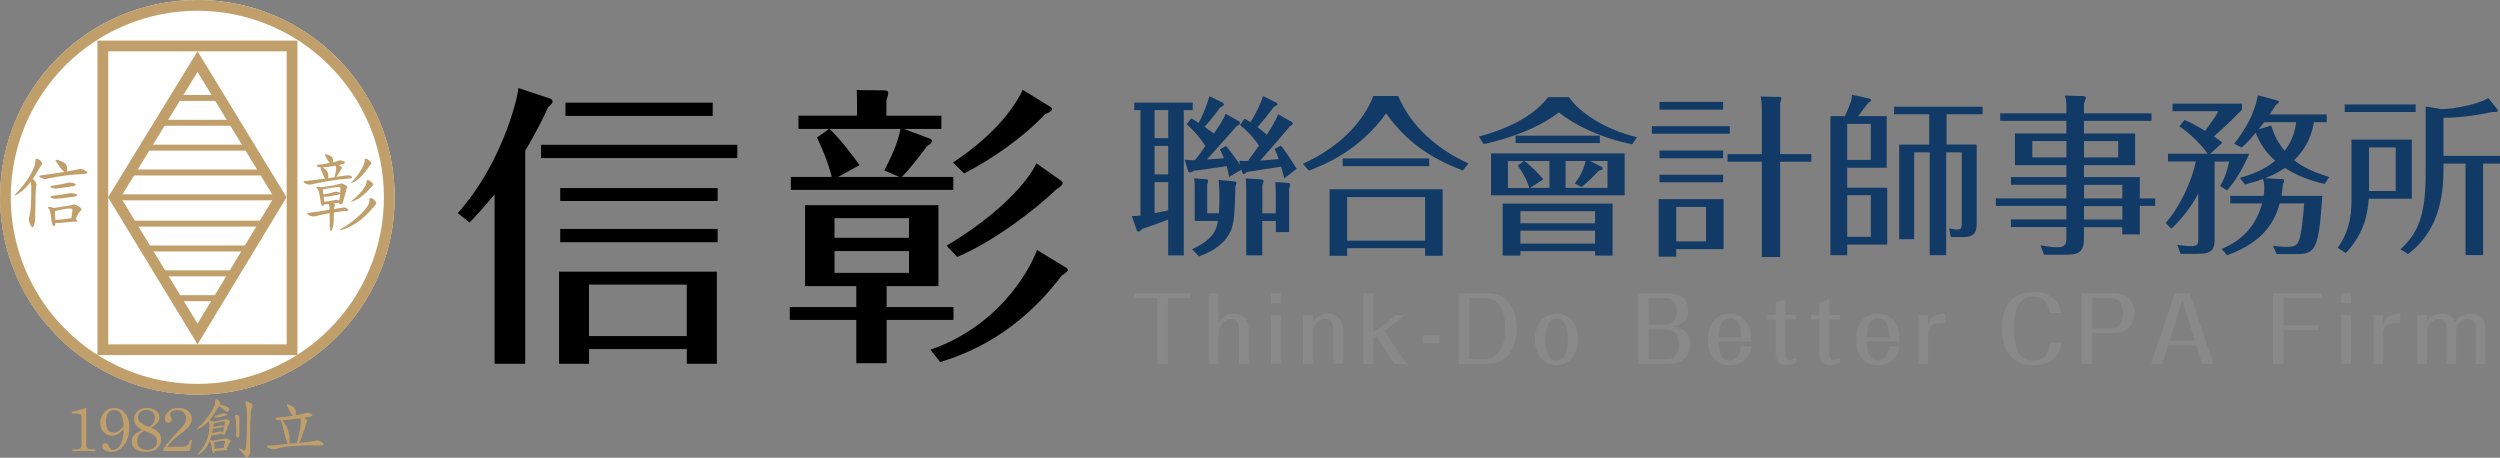 <svg width="284" height="52" viewBox="0 0 284 52" fill="none" xmlns="http://www.w3.org/2000/svg">
<rect x="0" y="0" width="284" height="52" fill="#808080" stroke="none"/>
<path d="M132.668 33.862V41.336H131.458V33.862H128.862V33.327H135.255V33.862H132.659H132.668Z" fill="#898989"/>
<path d="M140.752 41.327V37.299C140.752 36.495 140.29 36.218 139.874 36.218C139.782 36.218 138.839 36.218 138.396 37.595V41.327H137.287V33.317H138.396V36.68C139.126 35.627 139.957 35.627 140.207 35.627C140.419 35.627 141.851 35.682 141.851 37.382V41.327H140.742H140.752Z" fill="#898989"/>
<path d="M144.391 33.317H145.5V34.444H144.391V33.317ZM144.391 35.775H145.5V41.327H144.391V35.775Z" fill="#898989"/>
<path d="M151.477 37.447C151.477 36.92 151.265 36.209 150.526 36.209C150.258 36.209 149.519 36.403 149.131 37.465V41.327H148.022V35.775H149.103L149.121 36.615C149.362 36.274 149.833 35.618 150.849 35.618C151.717 35.618 152.586 36.126 152.586 37.585V41.318H151.477V37.438V37.447Z" fill="#898989"/>
<path d="M157.26 37.604L159.792 41.336H158.397L156.355 38.186L156.013 38.509V41.336H154.905V33.327H156.013V37.761L158.591 35.793H159.588L157.26 37.613V37.604Z" fill="#898989"/>
<path d="M161.584 38.112H163.487V38.999H161.584V38.112Z" fill="#898989"/>
<path d="M165.723 33.317H168.993C171.774 33.317 172.282 35.858 172.282 37.364C172.282 38.657 171.838 41.327 168.965 41.327H165.713V33.317H165.723ZM166.933 33.853V40.782H168.623C170.868 40.782 170.988 38.278 170.988 37.318C170.988 35.248 170.342 33.853 168.577 33.853H166.933Z" fill="#898989"/>
<path d="M176.827 41.484C175.774 41.484 174.379 40.745 174.379 38.555C174.379 36.366 175.774 35.627 176.827 35.627C177.88 35.627 179.275 36.357 179.275 38.555C179.275 40.754 177.871 41.484 176.827 41.484ZM176.827 40.957C178.074 40.957 178.102 38.971 178.102 38.417C178.102 37.123 177.677 36.154 176.827 36.154C175.552 36.154 175.552 38.186 175.552 38.565C175.552 38.943 175.552 40.967 176.827 40.967V40.957Z" fill="#898989"/>
<path d="M186.056 41.327V33.317H189.483C190.971 33.317 191.784 34.066 191.784 35.257C191.784 36.643 190.804 36.902 190.065 37.096C190.841 37.262 192.015 37.511 192.015 39.137C192.015 39.747 191.756 41.327 189.446 41.327H186.065H186.056ZM187.275 36.883H189.105C190.148 36.883 190.472 36.144 190.472 35.294C190.472 34.444 190.121 33.853 189.178 33.853H187.266V36.883H187.275ZM187.275 37.419V40.782H189.271C190.269 40.782 190.721 40.089 190.721 39.073C190.721 38.167 190.296 37.419 189.215 37.419H187.275Z" fill="#898989"/>
<path d="M198.943 39.341C198.879 39.719 198.814 40.126 198.481 40.579C197.89 41.392 196.892 41.484 196.495 41.484C194.841 41.484 194.029 40.311 194.029 38.574C194.029 36.56 195.137 35.627 196.504 35.627C197.151 35.627 197.983 35.83 198.491 36.699C198.934 37.465 198.934 38.195 198.953 38.796H195.22C195.239 39.489 195.294 40.957 196.504 40.957C196.689 40.957 197.641 40.957 197.733 39.341H198.943ZM197.752 38.334C197.742 37.567 197.715 36.144 196.514 36.144C195.313 36.144 195.239 37.659 195.22 38.334H197.752Z" fill="#898989"/>
<path d="M202.823 40.154C202.823 40.357 202.823 40.92 203.341 40.92C203.636 40.92 203.867 40.736 203.95 40.68L204.117 41.096C203.775 41.364 203.322 41.493 202.897 41.493C202.555 41.493 201.715 41.382 201.715 40.181V36.283H200.763V35.793H201.715V34.37L202.823 33.983V35.793H204.052V36.283H202.823V40.163V40.154Z" fill="#898989"/>
<path d="M207.803 40.154C207.803 40.357 207.803 40.92 208.32 40.92C208.616 40.92 208.847 40.736 208.93 40.68L209.096 41.096C208.754 41.364 208.302 41.493 207.877 41.493C207.535 41.493 206.694 41.382 206.694 40.181V36.283H205.743V35.793H206.694V34.37L207.803 33.983V35.793H209.031V36.283H207.803V40.163V40.154Z" fill="#898989"/>
<path d="M215.775 39.341C215.711 39.719 215.646 40.126 215.313 40.579C214.722 41.392 213.724 41.484 213.327 41.484C211.674 41.484 210.861 40.311 210.861 38.574C210.861 36.56 211.969 35.627 213.336 35.627C213.983 35.627 214.815 35.83 215.323 36.699C215.766 37.465 215.766 38.195 215.785 38.796H212.052C212.071 39.489 212.126 40.957 213.336 40.957C213.521 40.957 214.473 40.957 214.565 39.341H215.775ZM214.584 38.334C214.574 37.567 214.547 36.144 213.346 36.144C212.145 36.144 212.071 37.659 212.052 38.334H214.584Z" fill="#898989"/>
<path d="M220.976 36.662C219.498 36.671 219.267 36.957 219.027 37.604V41.327H217.928V35.775H219.018V36.819C219.332 36.19 219.572 35.673 220.976 35.618V36.652V36.662Z" fill="#898989"/>
<path d="M234.196 38.925C233.855 41.17 232.09 41.484 231.037 41.484C228.173 41.484 227.416 39.322 227.416 37.354C227.416 35.387 228.118 33.169 231.009 33.169C232.118 33.169 232.866 33.502 233.411 34.019C233.873 34.463 234.002 34.832 234.141 35.562H232.857C232.681 34.546 232.339 33.705 230.926 33.705C229.919 33.705 228.792 34.195 228.792 37.327C228.792 40.948 230.316 40.948 230.991 40.948C231.915 40.948 232.746 40.505 232.894 38.925H234.196Z" fill="#898989"/>
<path d="M237.679 37.853V41.327H236.46V33.317H240.072C241.504 33.317 242.483 34.084 242.483 35.581C242.483 37.17 241.328 37.844 240.044 37.844H237.688L237.679 37.853ZM237.679 37.318H239.675C240.82 37.318 241.171 36.431 241.171 35.535C241.171 34.888 240.977 33.862 239.749 33.862H237.688V37.318H237.679Z" fill="#898989"/>
<path d="M246.298 39.239L245.652 41.336H244.358L247.038 33.327H248.774L251.453 41.336H250.16L249.513 39.239H246.289H246.298ZM249.347 38.703L247.915 34.093L246.474 38.703H249.347Z" fill="#898989"/>
<path d="M259.417 37.511V41.336H258.207V33.327H263.75V33.862H259.417V36.976H263.398V37.511H259.417Z" fill="#898989"/>
<path d="M265.967 33.317H267.075V34.444H265.967V33.317ZM265.967 35.775H267.075V41.327H265.967V35.775Z" fill="#898989"/>
<path d="M272.683 36.662C271.205 36.671 270.974 36.957 270.734 37.604V41.327H269.634V35.775H270.724V36.819C271.039 36.19 271.288 35.673 272.683 35.618V36.652V36.662Z" fill="#898989"/>
<path d="M275.676 35.784L275.695 36.551C276.138 35.876 276.674 35.636 277.394 35.636C277.884 35.636 278.605 35.747 278.91 36.625C279.196 36.209 279.593 35.636 280.692 35.636C281.93 35.636 282.337 36.458 282.337 37.373V41.336H281.228V37.447C281.228 36.837 281.145 36.246 280.36 36.246C279.399 36.246 279.15 37.031 279.02 37.447V41.336H277.912V37.474C277.912 36.957 277.912 36.237 277.071 36.237C276.147 36.237 275.713 37.17 275.713 37.465V41.336H274.604V35.784H275.685H275.676Z" fill="#898989"/>
<path d="M59.658 41.327H56.185V22.074C54.947 23.58 54.143 24.449 53.339 25.28L52 24.208C56.952 18.693 58.79 11.303 58.892 10L62.504 11.201C62.67 11.266 62.772 11.404 62.772 11.534C62.772 11.764 62.439 12.032 62.273 12.171C61.774 13.27 60.998 14.878 59.667 17.123V41.327H59.658ZM83.77 17.954H61.46V16.448H83.761V17.954H83.77ZM66.919 39.655V41.327H63.511V30.86H81.433V41.327H78.024V39.655H66.919ZM81.534 22.832H63.64V21.363H81.525V22.832H81.534ZM81.534 27.516H63.64V26.01H81.525V27.516H81.534ZM80.962 13.169H64.24V11.663H80.962V13.169ZM78.015 38.177V32.329H66.91V38.177H78.015Z" fill="black"/>
<path d="M100.722 34.879H108.316V36.347H100.722V41.262H97.276V36.347H89.719V34.879H97.276V32.504H91.456V23.312H106.607V32.504H100.722V34.879ZM106.94 13.141V14.647H102.69L105.563 15.719C105.766 15.783 105.868 15.885 105.868 16.023C105.868 16.162 105.739 16.356 105.295 16.624C104.39 17.825 103.494 19.035 102.45 20.097H108.298V21.566H89.84V20.097H94.486C94.154 18.656 93.415 16.892 92.814 15.617L94.182 14.647H90.708V13.141H97.359V12.134C97.359 11.561 97.359 11.035 97.323 10.231L100.501 10.268C100.704 10.268 100.898 10.333 100.898 10.536C100.898 10.841 100.796 11.072 100.695 11.377V13.15H106.912L106.94 13.141ZM94.237 14.647C95.17 15.478 96.916 17.686 97.646 18.758L95.207 20.097H102.163L100.454 19.358C101.729 16.984 102.163 15.451 102.293 14.647H94.237ZM103.263 27.017V24.781H94.8V27.017H103.263ZM94.8 28.523V30.998H103.263V28.523H94.8ZM121.046 30.361C121.176 30.426 121.314 30.564 121.314 30.666C121.314 30.795 120.945 31.1 120.612 31.303C115.559 38.02 109.776 40.227 106.801 41.133L105.702 39.729C114.164 36.782 117.37 29.668 117.804 28.393L121.046 30.37V30.361ZM120.575 20.569C120.64 20.633 120.714 20.67 120.714 20.837C120.714 20.938 120.575 21.169 120.012 21.502C117.471 23.941 112.723 27.516 108.741 29.188L107.54 27.913C115.67 22.998 117.573 18.915 117.739 18.555L120.584 20.559L120.575 20.569ZM119.273 12.106C119.439 12.208 119.504 12.31 119.504 12.411C119.504 12.642 119.032 12.845 118.7 12.984C116.261 15.589 112.778 18.028 109.536 19.7L108.261 18.462C112.538 15.617 114.977 12.707 116.187 10.203L119.263 12.106H119.273Z" fill="black"/>
<path d="M134.47 29.012H132.705V24.938C131.412 25.446 130.312 25.816 129.767 25.991C129.666 26.093 129.435 26.324 129.333 26.324C129.231 26.324 129.139 26.167 129.121 26.111L128.576 24.541C129.065 24.541 129.102 24.541 129.555 24.486V12.513H128.853V11.654H135.495V12.513H134.479V29.022L134.47 29.012ZM132.705 12.504H131.162V15.691H132.705V12.504ZM132.705 16.578H131.162V19.811H132.705V16.578ZM132.705 20.689H131.162V24.208C132.142 24.033 132.474 23.95 132.705 23.894V20.679V20.689ZM141.398 13.501C141.675 13.64 141.786 13.695 142.063 13.889C142.59 12.984 143.237 11.811 143.477 10.915L144.983 11.663C145.038 11.681 145.121 11.764 145.121 11.838C145.121 11.894 145.121 11.959 144.715 12.134C143.911 13.187 143.578 13.621 142.858 14.444C142.913 14.481 143.56 14.989 143.911 15.303C144.188 14.869 144.872 13.834 145.204 12.975L146.729 13.852C146.803 13.889 146.867 13.954 146.867 14.028C146.867 14.166 146.636 14.287 146.535 14.342C145.297 15.829 144.576 16.652 143.163 18.241C143.615 18.222 144.04 18.185 145.26 18.065C145.029 17.381 144.927 17.187 144.789 16.929L145.509 16.541C146.258 17.437 147.191 19.007 147.292 19.164L145.907 20.264C145.694 19.479 145.611 19.211 145.519 18.933C144.909 19.035 142.091 19.46 141.62 19.543C141.444 19.7 141.361 19.774 141.269 19.774C141.177 19.774 141.13 19.654 141.112 19.58L141.038 19.266L139.625 20.107C139.551 19.654 139.486 19.386 139.347 18.869C136.918 19.238 136.604 19.285 135.643 19.395C135.486 19.497 135.273 19.589 135.19 19.589C135.052 19.589 134.978 19.451 134.959 19.377L134.571 18.139C134.784 18.157 135.218 18.213 135.744 18.194C136.022 17.843 136.354 17.428 136.936 16.587C136.881 16.513 135.975 15.081 134.802 14.12L135.31 13.455C135.606 13.594 135.698 13.649 136.169 13.963C136.52 13.317 136.992 12.282 137.398 10.933L138.885 11.654C138.959 11.691 139.042 11.774 139.042 11.866C139.042 11.959 138.941 12.042 138.608 12.217C137.768 13.372 137.019 14.213 136.844 14.407C137.527 14.896 137.684 15.016 137.897 15.173C138.303 14.582 138.996 13.585 139.227 12.919L140.77 13.797C140.825 13.834 140.872 13.899 140.872 13.954C140.872 14.13 140.678 14.231 140.521 14.287C139.976 14.896 137.601 17.594 137.093 18.12C137.62 18.084 138.562 18.019 139.033 17.982C138.839 17.455 138.719 17.215 138.581 16.966L139.283 16.578C139.892 17.326 140.28 17.852 140.89 18.73L140.77 18.259C141.223 18.296 141.454 18.296 141.768 18.277C141.98 18.019 142.608 17.123 143.024 16.532C142.747 16.143 141.925 14.989 140.872 14.222L141.38 13.474L141.398 13.501ZM140.225 20.605C140.345 20.624 140.456 20.679 140.456 20.781C140.456 20.837 140.419 20.975 140.336 21.169C140.262 24.735 140.234 25.89 139.283 27.1C138.387 28.273 136.973 28.828 136.206 29.132L135.421 28.31C137.989 27.137 138.202 25.945 138.359 25.095H135.717V21.437C135.717 20.873 135.717 20.772 135.661 20.264L137.047 20.365C137.121 20.365 137.241 20.402 137.241 20.522C137.241 20.642 137.167 20.873 137.139 20.975V24.227H138.47C138.507 23.682 138.525 23.017 138.525 22.444C138.525 21.188 138.47 20.763 138.424 20.43L140.207 20.605H140.225ZM144.927 24.227V21.936C144.927 21.252 144.89 20.938 144.872 20.679L146.304 20.781C146.424 20.781 146.562 20.837 146.562 20.957C146.562 21.03 146.507 21.326 146.442 21.483V26.361H144.936V25.105H143.394V29.003H141.574V21.483C141.574 20.837 141.537 20.541 141.518 20.273L143.246 20.375C143.384 20.375 143.542 20.43 143.542 20.569C143.542 20.689 143.44 20.938 143.403 21.021V24.236H144.946L144.927 24.227Z" fill="#123A66"/>
<path d="M158.831 10.905C160.318 14.407 163.33 16.993 166.822 18.564L166.175 19.368C162.314 17.88 159.792 16.097 157.464 12.882C154.544 16.938 150.803 18.582 148.687 19.386L148.004 18.601C152.272 16.698 154.951 13.686 156.013 10.905H158.831ZM163.884 21.502V29.058H161.889V28.199H153.038V29.058H151.043V21.502H163.884ZM162.36 18V18.878H152.53V18H162.36ZM153.038 22.389V27.34H161.889V22.389H153.038Z" fill="#123A66"/>
<path d="M178.231 11.025C179.46 12.845 182.444 14.748 185.964 15.589L185.418 16.393C181.936 15.691 178.961 14.277 177.095 12.771C174.647 14.591 171.69 15.672 168.54 16.374L167.995 15.515C170.813 14.767 174.083 13.4 175.866 11.035H178.231V11.025ZM184.559 17.427V22.185H169.381V17.427H184.559ZM172.716 28.532V29.04H170.702V23.128H183.192V29.04H181.197V28.532H172.716ZM173.104 18.296H171.302V21.354H173.732C173.381 20.144 172.559 19.026 172.42 18.804L173.104 18.296ZM181.742 15.414V16.254H172.171V15.414H181.742ZM181.197 25.363V23.996H172.716V25.363H181.197ZM181.197 27.673V26.204H172.716V27.673H181.197ZM173.797 21.345H176.014V18.287H173.159C173.667 18.601 174.905 19.811 175.312 20.384L173.806 21.345H173.797ZM177.852 21.345H182.61V18.287H180.633L181.945 18.952C181.945 18.952 182.065 19.053 182.065 19.127C182.065 19.284 181.945 19.303 181.631 19.386C181.197 19.839 180.476 20.596 179.672 21.243L178.887 20.836C179.183 20.467 179.829 19.645 180.125 18.287H177.852V21.345Z" fill="#123A66"/>
<path d="M196.504 14.333V15.192H187.654V14.333H196.504ZM195.802 22.619V28.301H190.416V29.16H188.421V22.619H195.802ZM195.747 11.58V12.457H188.523V11.58H195.747ZM195.747 17.104V17.982H188.523V17.104H195.747ZM195.747 19.848V20.707H188.523V19.848H195.747ZM190.416 23.506V27.423H193.807V23.506H190.416ZM205.77 17.511V18.37H202.223V29.197H200.144V18.37H196.246V17.511H200.144V12.356C200.144 11.709 200.07 11.256 200.006 10.97L202.103 11.007C202.297 11.007 202.361 11.081 202.361 11.201C202.361 11.339 202.26 11.57 202.223 11.727V17.501H205.77V17.511Z" fill="#123A66"/>
<path d="M214.325 13.196V19.053H209.844V21.326H214.39V27.784H209.844V28.994H207.941V13.196H209.586C210.334 11.552 210.371 11.201 210.389 10.767L212.385 11.201C212.459 11.219 212.542 11.303 212.542 11.377C212.542 11.515 212.44 11.57 212.246 11.672C211.858 12.18 211.286 12.928 211.073 13.196H214.325ZM212.523 14.074H209.844V18.167H212.523V14.074ZM209.844 26.897H212.523V22.176H209.844V26.897ZM221.124 16.421H224.552V25.151C224.552 26.13 224.533 26.934 222.981 26.934H221.614L221.42 25.936C221.595 25.973 221.946 26.075 222.261 26.075C222.852 26.075 222.852 25.844 222.852 25.289V17.307H221.087V28.994H219.212V17.307H217.447V27.174H215.748V16.43H219.157V12.984H215.166V12.125H225.226V12.984H221.134V16.43L221.124 16.421Z" fill="#123A66"/>
<path d="M244.83 22.536V23.395H243.084V26.629H241.088V25.807H236.737V26.961C236.737 28.255 236.524 28.938 234.76 28.938H232.192L231.804 27.858C232.82 28.07 233.448 28.088 233.725 28.088C234.723 28.088 234.741 27.599 234.741 26.832V25.797H228.441V24.92H234.741V23.395H226.732V22.536H234.741V20.994H228.441V20.116H234.741V18.767H228.903V15.164H234.741V13.732H227.222V12.873H234.741V11.912C234.741 11.58 234.705 11.21 234.547 10.859L236.737 10.915C236.811 10.915 236.949 10.989 236.949 11.109C236.949 11.182 236.912 11.339 236.737 11.774V12.873H244.414V13.732H236.737V15.164H242.548V18.767H236.737V20.116H243.084V22.546H244.83V22.536ZM234.751 17.88V16.023H230.871V17.88H234.751ZM236.746 16.023V17.88H240.626V16.023H236.746ZM241.097 22.546V21.003H236.746V22.546H241.097ZM241.097 24.938V23.414H236.746V24.938H241.097Z" fill="#123A66"/>
<path d="M251.583 27.137C251.583 28.523 251.112 28.837 249.569 28.837H247.712L247.342 27.821C247.795 27.876 248.396 27.959 248.867 27.959C249.652 27.959 249.726 27.765 249.726 27.137V21.991C249.467 22.481 248.469 24.301 246.668 25.982L246.021 25.335C247.703 23.414 248.996 20.504 249.449 18.342H246.28V17.465H250.788C250.123 16.504 248.885 15.229 247.573 14.351L248.165 13.631C248.654 13.825 249.088 14.019 250.511 14.869C251.647 13.28 251.768 13.104 251.999 12.633H246.807V11.774H254.696V12.457C253.384 13.788 252.636 14.49 251.5 15.497C252.063 15.885 252.22 16.005 252.46 16.217L251.075 17.474H255.518C254.465 19.885 253.486 21.058 252.996 21.64L252.211 21.132C252.895 19.977 253.153 18.739 253.227 18.351H251.583V27.146V27.137ZM262.863 13.88C262.65 15.118 262.179 16.679 260.609 18.204C261.292 18.73 262.271 19.395 264.599 20.107L264.073 20.892C261.8 20.402 260.313 19.562 259.574 19.072C259.084 19.405 258.419 19.82 257.32 20.245L259.241 20.347C259.315 20.347 259.472 20.365 259.472 20.522C259.472 20.679 259.371 20.873 259.334 20.975C259.297 21.326 259.278 21.603 259.177 22.25H263.814C263.408 28.246 263.094 28.864 260.876 28.864H258.622L258.207 27.904C258.752 28.005 259.241 28.042 259.777 28.042C260.618 28.042 260.95 27.885 261.144 27.359C261.422 26.638 261.634 24.911 261.754 23.109H258.973C258.484 24.892 257.403 27.396 253.005 29.003L252.377 28.282C253.708 27.719 256.082 26.463 256.978 23.109H253.357V22.25H257.153C257.19 22.074 257.227 21.779 257.227 21.345C257.227 21.206 257.227 20.753 257.07 20.328C256.424 20.587 255.897 20.716 255.038 20.957L254.447 20.208C256.544 19.617 257.662 18.933 258.456 18.25C258.142 17.973 256.95 16.938 256.248 15.081C255.426 16.06 255.093 16.374 254.659 16.762L253.8 16.328C255.093 14.702 256.128 12.864 256.498 10.822L258.705 11.414C258.779 11.432 258.881 11.469 258.881 11.57C258.881 11.709 258.761 11.783 258.53 11.922C258.299 12.31 258.142 12.568 257.828 13.002H264.313V13.88H262.844H262.863ZM257.209 13.88C256.978 14.194 256.876 14.314 256.599 14.684L258.013 14.25C258.225 14.915 258.502 15.876 259.537 17.132C260.396 15.996 260.692 14.979 260.849 13.88H257.209Z" fill="#123A66"/>
<path d="M273.985 15.857V22.573H269.089C268.988 24.079 268.655 26.453 266.484 28.744L265.56 28.153C267.131 25.936 267.131 23.904 267.131 22.185V15.857H273.985ZM274.42 11.866V12.725H266.355V11.866H274.42ZM269.117 16.744V21.696H272.156V16.744H269.117ZM277.579 18.998C277.579 21.465 277.422 25.973 273.542 28.864L272.701 28.32C274.577 26.537 275.556 24.772 275.556 19.645V12.097L277.357 12.393C278.688 12.393 281.431 11.885 282.679 11.136L283.621 12.328C283.723 12.448 283.76 12.504 283.76 12.559C283.76 12.716 283.621 12.716 283.427 12.716C283.15 12.716 283.094 12.716 282.863 12.771C282.143 12.947 279.787 13.381 277.579 13.381V17.705H284V18.582H282.078V28.975H280.083V18.582H277.579V18.97V18.998Z" fill="#123A66"/>
<g clip-path="url(#clip0_439_5067)">
<path d="M22.424 44.82C34.8 44.82 44.834 34.786 44.834 22.41C44.834 10.033 34.8 0 22.424 0C10.047 0 0.014 10.033 0.014 22.41C0.014 34.786 10.047 44.82 22.424 44.82Z" fill="white"/>
<path d="M22.418 1.221C28.039 1.221 33.43 3.454 37.404 7.429C41.379 11.404 43.612 16.795 43.612 22.416C43.612 28.037 41.379 33.428 37.404 37.402C33.43 41.377 28.039 43.61 22.418 43.61C19.634 43.61 16.878 43.062 14.306 41.997C11.735 40.932 9.398 39.371 7.43 37.403C5.462 35.435 3.9 33.098 2.835 30.527C1.77 27.955 1.221 25.199 1.221 22.416C1.221 19.632 1.77 16.876 2.835 14.305C3.9 11.733 5.462 9.397 7.43 7.428C9.398 5.46 11.735 3.899 14.306 2.834C16.878 1.769 19.634 1.221 22.418 1.221ZM22.418 -7.09401e-05C19.473 -0.008 16.555 0.569 13.834 1.696C11.113 2.823 8.643 4.478 6.565 6.565C4.477 8.642 2.822 11.112 1.695 13.833C0.568 16.554 -0.008 19.471 -9.92011e-05 22.416C-0.008 25.361 0.568 28.278 1.695 30.999C2.822 33.719 4.477 36.19 6.565 38.266C8.643 40.354 11.113 42.009 13.834 43.136C16.555 44.263 19.473 44.839 22.418 44.831C25.364 44.84 28.283 44.265 31.005 43.138C33.727 42.011 36.198 40.355 38.276 38.266C40.364 36.19 42.02 33.719 43.147 30.999C44.273 28.278 44.849 25.361 44.841 22.416C44.849 19.471 44.273 16.554 43.147 13.833C42.02 11.112 40.364 8.642 38.276 6.565C36.199 4.477 33.729 2.822 31.008 1.695C28.288 0.568 25.37 -0.008 22.426 -7.09401e-05H22.418Z" fill="#C19F6A"/>
<path d="M32.568 5.831V39.12H12.291V5.831H32.568ZM33.79 4.61H11.07V40.341H33.79V4.61Z" fill="#C19F6A"/>
<path d="M22.44 8.169L31.126 22.412L22.44 36.764L13.71 22.418L22.44 8.169ZM22.44 5.825L12.277 22.41L22.44 39.122L32.552 22.41L22.44 5.825Z" fill="#C19F6A"/>
<path d="M31.667 22.078H13.063V22.756H31.667V22.078Z" fill="#C19F6A"/>
<path d="M29.986 19.255H14.502V19.933H29.986V19.255Z" fill="#C19F6A"/>
<path d="M28.235 16.433H16.254V17.112H28.235V16.433Z" fill="#C19F6A"/>
<path d="M26.375 13.61H18.186V14.289H26.375V13.61Z" fill="#C19F6A"/>
<path d="M24.767 10.787H19.796V11.466H24.767V10.787Z" fill="#C19F6A"/>
<path d="M29.986 25.066H14.502V25.744H29.986V25.066Z" fill="#C19F6A"/>
<path d="M28.235 27.889H16.254V28.567H28.235V27.889Z" fill="#C19F6A"/>
<path d="M26.303 30.712H18.114V31.39H26.303V30.712Z" fill="#C19F6A"/>
<path d="M24.696 33.533H19.724V34.212H24.696V33.533Z" fill="#C19F6A"/>
<path d="M4.148 18.029C4.247 18.038 4.342 18.072 4.425 18.128C4.675 18.299 4.799 18.447 4.799 18.572C4.787 18.649 4.749 18.719 4.691 18.771C4.6 18.893 4.518 19.021 4.445 19.155C4.23 19.552 3.993 19.937 3.734 20.307L3.874 20.466C4.004 20.605 4.098 20.774 4.148 20.957C4.137 21.074 4.118 21.19 4.09 21.304C4.036 21.933 4.016 22.564 4.031 23.196L3.991 24.998C3.981 25.191 3.938 25.381 3.864 25.559C3.81 25.724 3.752 25.806 3.687 25.806C3.621 25.806 3.521 25.714 3.45 25.529C3.352 25.338 3.289 25.131 3.263 24.919C3.287 24.76 3.319 24.602 3.36 24.447C3.493 23.96 3.559 22.925 3.559 21.341C3.559 21.107 3.533 20.872 3.482 20.643C3.408 20.735 3.34 20.824 3.283 20.908C2.984 21.291 2.629 21.627 2.228 21.902C2.073 22.041 1.887 22.138 1.685 22.187H1.645C1.645 22.167 1.679 22.125 1.745 22.06C2.146 21.659 2.515 21.227 2.849 20.768C3.214 20.28 3.527 19.756 3.784 19.203C3.937 18.885 4.021 18.539 4.031 18.186C4.031 18.083 4.071 18.029 4.148 18.029ZM6.376 18.148C6.503 18.151 6.627 18.181 6.74 18.236C6.996 18.309 7.234 18.433 7.441 18.6C7.583 18.774 7.654 18.996 7.64 19.221C7.645 19.267 7.641 19.313 7.628 19.358C7.614 19.402 7.591 19.443 7.56 19.477C7.909 19.426 8.231 19.37 8.527 19.31C8.743 19.25 8.963 19.207 9.186 19.183C9.307 19.208 9.426 19.244 9.542 19.29C9.79 19.428 9.916 19.533 9.916 19.607C9.916 19.68 9.794 19.758 9.572 19.764C8.927 19.784 8.181 19.846 7.333 19.951C6.868 20.011 6.247 20.119 5.471 20.275C5.375 20.307 5.277 20.331 5.177 20.345C5.014 20.341 4.855 20.297 4.713 20.217C4.536 20.144 4.447 20.068 4.447 19.991C4.447 19.971 4.512 19.947 4.646 19.921C5.656 19.788 6.553 19.656 7.335 19.523C7.263 19.498 7.198 19.454 7.148 19.396C6.844 19.072 6.583 18.711 6.37 18.321C6.334 18.287 6.309 18.242 6.301 18.192C6.313 18.16 6.337 18.148 6.376 18.148ZM5.569 23.498C5.686 23.496 5.803 23.516 5.913 23.558C5.975 23.573 6.034 23.596 6.09 23.627C6.189 23.62 6.288 23.607 6.386 23.588C6.746 23.522 7.28 23.436 7.978 23.331C8.084 23.324 8.188 23.297 8.284 23.251C8.356 23.239 8.398 23.232 8.412 23.232C8.578 23.265 8.738 23.325 8.885 23.411C9.134 23.568 9.259 23.685 9.259 23.765C9.259 23.793 9.252 23.82 9.24 23.846C9.228 23.871 9.211 23.894 9.19 23.912C9.017 24.064 8.881 24.253 8.792 24.465L8.625 24.789C8.612 24.821 8.595 24.851 8.575 24.879C8.586 24.883 8.596 24.889 8.605 24.897C8.736 24.976 8.804 25.048 8.804 25.114C8.804 25.179 8.772 25.173 8.706 25.173C8.449 25.172 8.192 25.186 7.936 25.213L6.862 25.32C6.663 25.334 6.514 25.34 6.41 25.34H6.301C6.305 25.425 6.288 25.51 6.251 25.587C6.219 25.659 6.183 25.697 6.144 25.697C6.104 25.697 6.042 25.657 5.996 25.577C5.926 25.475 5.885 25.356 5.877 25.233L5.789 24.652C5.771 24.44 5.738 24.229 5.69 24.021C5.66 23.888 5.596 23.765 5.503 23.665C5.469 23.639 5.453 23.623 5.453 23.617C5.459 23.538 5.495 23.498 5.569 23.498ZM7.884 20.729C8.027 20.739 8.168 20.759 8.308 20.788C8.511 20.853 8.613 20.909 8.613 20.956C8.613 21.041 8.497 21.107 8.268 21.154L7.805 21.224C7.687 21.25 7.387 21.296 6.908 21.361C6.722 21.393 6.535 21.413 6.347 21.421C6.217 21.426 6.087 21.41 5.963 21.371C5.805 21.326 5.726 21.276 5.726 21.224C5.726 21.139 5.841 21.089 6.07 21.077C6.601 21.005 7.127 20.907 7.648 20.78C7.791 20.747 7.87 20.729 7.884 20.729ZM8.032 21.922C8.177 21.932 8.322 21.951 8.465 21.98C8.664 22.046 8.77 22.102 8.77 22.149C8.77 22.235 8.652 22.3 8.416 22.348C8.217 22.368 8.061 22.386 7.922 22.406C7.783 22.426 7.467 22.465 6.947 22.525C6.665 22.557 6.464 22.575 6.351 22.575C6.221 22.579 6.092 22.565 5.967 22.535C5.809 22.482 5.73 22.434 5.73 22.386C5.73 22.294 5.845 22.243 6.074 22.229C6.65 22.172 7.222 22.087 7.789 21.972L8.032 21.922ZM6.297 24.986C6.797 24.954 7.261 24.905 7.689 24.839C7.826 24.811 7.964 24.791 8.103 24.779C8.123 24.662 8.151 24.477 8.191 24.228C8.217 24.029 8.231 23.896 8.231 23.842C8.231 23.739 8.129 23.685 7.924 23.685C7.713 23.694 7.502 23.717 7.294 23.755C6.974 23.799 6.659 23.866 6.349 23.954C6.312 23.973 6.272 23.986 6.231 23.994C6.234 24.026 6.234 24.058 6.231 24.091C6.265 24.457 6.285 24.756 6.297 24.986Z" fill="#C19F6A"/>
<path d="M36.995 17.52C37.077 17.523 37.157 17.542 37.232 17.577C37.399 17.628 37.556 17.708 37.695 17.814C37.79 17.924 37.839 18.067 37.833 18.212C37.837 18.294 37.819 18.375 37.783 18.449C38.026 18.397 38.267 18.33 38.503 18.25C38.546 18.23 38.593 18.216 38.64 18.21C38.779 18.218 38.915 18.255 39.038 18.319C39.138 18.357 39.187 18.411 39.187 18.477C39.187 18.542 39.13 18.574 39.018 18.614C38.838 18.673 38.654 18.72 38.467 18.753C38.513 18.773 38.567 18.799 38.624 18.831C38.77 18.93 38.841 19.018 38.841 19.097C38.822 19.141 38.796 19.18 38.764 19.215C38.71 19.32 38.654 19.414 38.594 19.521C38.489 19.729 38.355 19.921 38.197 20.092L38.74 20.015C39.199 19.941 39.462 19.905 39.535 19.905C39.648 19.909 39.758 19.936 39.86 19.985C39.953 20.042 39.999 20.106 39.999 20.172C39.999 20.237 39.916 20.263 39.752 20.269C38.41 20.381 37.077 20.581 35.761 20.866C35.548 20.923 35.331 20.962 35.111 20.983C34.966 20.966 34.826 20.923 34.697 20.856C34.566 20.776 34.498 20.705 34.498 20.639C34.498 20.573 34.58 20.573 34.745 20.56C35.275 20.508 36.005 20.416 36.933 20.283C36.819 20.131 36.729 19.962 36.669 19.782C36.548 19.538 36.462 19.279 36.412 19.012C36.313 19.013 36.216 18.993 36.126 18.954C36.034 18.888 35.988 18.833 35.988 18.785C35.988 18.737 36.08 18.727 36.263 18.707C36.63 18.668 37.031 18.601 37.466 18.508C37.444 18.492 37.423 18.471 37.407 18.449C37.224 18.216 37.072 17.962 36.953 17.691C36.931 17.662 36.917 17.627 36.913 17.591C36.923 17.553 36.949 17.52 36.995 17.52ZM36.068 21.214C36.173 21.211 36.278 21.232 36.374 21.274C36.84 21.229 37.312 21.162 37.793 21.075C38.206 20.981 38.477 20.92 38.6 20.888C38.664 20.861 38.731 20.845 38.799 20.838C38.963 20.871 39.118 20.939 39.253 21.037C39.392 21.115 39.452 21.174 39.452 21.214C39.449 21.274 39.429 21.332 39.394 21.381C39.358 21.463 39.331 21.549 39.315 21.638C39.169 22.235 39.036 22.724 38.917 23.106C38.84 23.174 38.743 23.215 38.64 23.224C38.608 23.224 38.575 23.192 38.543 23.126C38.531 23.104 38.52 23.081 38.513 23.056C38.364 23.055 38.215 23.069 38.069 23.096L37.87 23.116C38.002 23.182 38.069 23.253 38.069 23.333C38.059 23.366 38.042 23.395 38.02 23.421C37.974 23.527 37.947 23.641 37.94 23.757C38.099 23.723 38.26 23.695 38.423 23.667C38.797 23.602 39.02 23.57 39.064 23.57C39.188 23.574 39.309 23.608 39.418 23.667C39.518 23.733 39.567 23.802 39.567 23.866C39.567 23.93 39.502 23.95 39.368 23.956C38.935 23.988 38.455 24.047 37.93 24.133L37.91 25.147C37.907 25.378 37.87 25.608 37.801 25.828C37.729 26.11 37.663 26.252 37.602 26.252C37.55 26.252 37.51 26.15 37.484 25.945C37.454 25.756 37.444 25.565 37.455 25.374L37.444 24.212C37.031 24.29 36.591 24.383 36.123 24.487C35.954 24.541 35.779 24.577 35.602 24.596C35.442 24.582 35.286 24.541 35.139 24.477C34.987 24.393 34.912 24.318 34.912 24.25C34.912 24.212 34.981 24.184 35.111 24.172C35.631 24.113 36.406 23.997 37.437 23.826V23.789C37.441 23.599 37.417 23.409 37.367 23.226C37.354 23.209 37.347 23.189 37.347 23.168L37.249 23.188C37.135 23.203 37.019 23.212 36.903 23.216C36.874 23.217 36.844 23.213 36.816 23.206C36.809 23.244 36.795 23.281 36.776 23.315C36.742 23.375 36.706 23.405 36.667 23.405C36.627 23.405 36.579 23.367 36.539 23.295C36.481 23.2 36.448 23.092 36.442 22.981L36.342 22.384C36.322 22.167 36.279 21.952 36.215 21.743C36.182 21.603 36.106 21.475 35.998 21.379C35.958 21.354 35.938 21.334 35.938 21.32C35.939 21.304 35.943 21.289 35.95 21.275C35.957 21.261 35.967 21.249 35.98 21.24C35.992 21.23 36.006 21.224 36.022 21.221C36.037 21.218 36.053 21.218 36.068 21.222V21.214ZM37.242 20.239L38 20.13C38.063 19.913 38.112 19.692 38.147 19.469C38.171 19.349 38.184 19.228 38.187 19.105C38.182 19.012 38.169 18.919 38.147 18.829V18.819C38.118 18.826 38.089 18.829 38.059 18.829C37.584 18.923 37.104 18.989 36.621 19.028C36.714 19.063 36.8 19.114 36.877 19.177C37.024 19.278 37.143 19.415 37.222 19.575C37.273 19.717 37.3 19.867 37.301 20.018C37.31 20.099 37.289 20.181 37.242 20.247V20.239ZM36.738 22.096L36.838 22.076C37.211 22.018 37.579 21.932 37.94 21.819C38.045 21.787 38.101 21.769 38.109 21.769C38.221 21.778 38.333 21.795 38.443 21.819C38.516 21.838 38.584 21.872 38.642 21.918C38.662 21.707 38.672 21.52 38.672 21.385C38.672 21.28 38.61 21.228 38.485 21.228C38.244 21.245 38.003 21.275 37.765 21.318C37.285 21.395 36.969 21.451 36.79 21.485L36.671 21.515V21.542C36.671 21.642 36.681 21.741 36.7 21.839C36.72 21.921 36.733 22.007 36.738 22.096ZM36.828 22.913C37.165 22.884 37.501 22.834 37.833 22.766C37.963 22.731 38.096 22.707 38.23 22.696C38.338 22.709 38.442 22.742 38.537 22.794C38.586 22.574 38.619 22.35 38.634 22.125C38.631 22.096 38.631 22.066 38.634 22.036C38.565 22.078 38.488 22.105 38.407 22.115L38.073 22.183C37.987 22.203 37.77 22.243 37.423 22.302C37.291 22.329 37.158 22.345 37.025 22.352C36.938 22.355 36.852 22.344 36.768 22.322C36.802 22.553 36.82 22.75 36.828 22.907V22.913ZM42.11 22.493C42.205 22.509 42.295 22.546 42.374 22.601C42.631 22.8 42.761 22.963 42.761 23.074C42.752 23.128 42.724 23.177 42.681 23.212C42.59 23.316 42.504 23.425 42.424 23.538C42.127 23.892 41.808 24.228 41.469 24.543C41.004 25.005 40.467 25.388 39.878 25.677C39.307 25.971 38.909 26.12 38.684 26.12C38.638 26.12 38.614 26.106 38.614 26.081C38.614 26.055 38.65 26.041 38.724 26.001C39.371 25.656 39.972 25.233 40.514 24.739C40.996 24.354 41.417 23.899 41.766 23.391C41.902 23.198 41.972 22.966 41.965 22.73C41.951 22.573 42.005 22.493 42.11 22.493ZM41.527 18.029C41.626 18.038 41.721 18.072 41.803 18.128C42.06 18.299 42.188 18.447 42.188 18.572C42.188 18.604 42.162 18.644 42.11 18.689C42.039 18.761 41.976 18.841 41.923 18.926C41.671 19.314 41.382 19.677 41.061 20.011C40.832 20.253 40.569 20.462 40.282 20.631C40.162 20.713 40.026 20.77 39.884 20.798H39.854C39.854 20.784 39.874 20.759 39.913 20.719C40.179 20.456 40.423 20.173 40.644 19.871C40.883 19.551 41.089 19.208 41.26 18.847C41.364 18.642 41.421 18.416 41.428 18.186C41.419 18.083 41.459 18.029 41.527 18.029ZM41.764 20.454C41.864 20.464 41.96 20.501 42.04 20.562C42.289 20.727 42.414 20.87 42.414 20.995C42.414 21.021 42.385 21.057 42.327 21.105C42.254 21.164 42.187 21.23 42.128 21.304C41.843 21.648 41.522 21.962 41.171 22.239C40.914 22.454 40.629 22.634 40.323 22.772C40.181 22.845 40.028 22.895 39.87 22.919H39.84C39.84 22.905 39.864 22.883 39.91 22.849C40.21 22.622 40.491 22.37 40.749 22.096C41.02 21.823 41.258 21.52 41.459 21.192C41.572 21.018 41.636 20.818 41.646 20.611C41.646 20.504 41.686 20.454 41.764 20.454Z" fill="#C19F6A"/>
</g>
<g clip-path="url(#clip1_439_5067)">
<path d="M10.838 51.231H8.236V51.041H8.677C8.9 51.041 9.057 50.995 9.149 50.904C9.225 50.828 9.263 50.699 9.263 50.516V47.432C9.263 47.244 9.21 47.118 9.102 47.052C8.996 46.991 8.772 46.961 8.433 46.961C8.296 46.961 8.202 46.959 8.152 46.953V46.77C8.715 46.694 9.23 46.551 9.697 46.343H9.803V50.492C9.803 50.705 9.854 50.852 9.955 50.933C10.041 51.004 10.189 51.039 10.397 51.039H10.838V51.229V51.231Z" fill="#C19F6A"/>
<path d="M14.69 48.575C14.69 49.341 14.495 49.993 14.104 50.531C13.718 51.068 13.236 51.337 12.657 51.337C12.398 51.337 12.168 51.284 11.964 51.177C11.736 51.055 11.622 50.896 11.622 50.698C11.622 50.469 11.744 50.355 11.987 50.355C12.181 50.355 12.32 50.498 12.406 50.782C12.472 51 12.606 51.109 12.809 51.109C13.221 51.109 13.54 50.853 13.768 50.34C13.935 49.965 14.027 49.444 14.043 48.78L14.027 48.765C13.606 49.247 13.173 49.487 12.726 49.487C12.376 49.487 12.075 49.368 11.82 49.13C11.536 48.861 11.394 48.505 11.394 48.064C11.394 47.582 11.543 47.173 11.843 46.839C12.143 46.51 12.523 46.344 12.985 46.344C13.478 46.344 13.883 46.542 14.204 46.938C14.528 47.349 14.691 47.895 14.691 48.575H14.69ZM14.036 48.414C14 47.186 13.655 46.573 13 46.573C12.346 46.573 12.033 47.042 12.033 47.981C12.033 48.245 12.075 48.474 12.156 48.666C12.298 48.985 12.541 49.145 12.886 49.145C13.287 49.145 13.67 48.902 14.036 48.414Z" fill="#C19F6A"/>
<path d="M18.298 49.907C18.298 50.272 18.184 50.582 17.955 50.836C17.656 51.171 17.207 51.338 16.608 51.338C16.106 51.338 15.705 51.227 15.406 51.003C15.112 50.78 14.964 50.501 14.964 50.166C14.964 49.608 15.365 49.166 16.167 48.842C15.902 48.7 15.707 48.568 15.581 48.446C15.348 48.213 15.231 47.936 15.231 47.617C15.231 47.297 15.345 47.015 15.573 46.772C15.842 46.487 16.205 46.345 16.661 46.345C17.047 46.345 17.377 46.436 17.651 46.62C17.955 46.828 18.108 47.097 18.108 47.426C18.108 47.868 17.785 48.251 17.141 48.576C17.496 48.733 17.749 48.878 17.901 49.009C18.166 49.242 18.297 49.541 18.297 49.907H18.298ZM17.841 50.12C17.841 49.826 17.712 49.588 17.453 49.404C17.286 49.287 16.925 49.128 16.372 48.925C15.844 49.219 15.58 49.61 15.58 50.097C15.58 50.406 15.679 50.653 15.877 50.836C16.07 51.018 16.337 51.11 16.676 51.11C17.015 51.11 17.295 51.021 17.513 50.844C17.731 50.672 17.84 50.43 17.84 50.121L17.841 50.12ZM17.598 47.486C17.598 47.212 17.517 46.994 17.355 46.832C17.178 46.655 16.933 46.566 16.624 46.566C16.315 46.566 16.078 46.66 15.901 46.847C15.749 47.004 15.673 47.189 15.673 47.402C15.673 47.682 15.825 47.923 16.13 48.125C16.292 48.237 16.563 48.361 16.944 48.498C17.381 48.239 17.599 47.902 17.599 47.486H17.598Z" fill="#C19F6A"/>
<path d="M21.83 50.005L21.526 51.23H18.573V50.971C19.024 50.311 19.613 49.616 20.339 48.885C20.679 48.545 20.902 48.276 21.008 48.078C21.095 47.916 21.138 47.723 21.138 47.499C21.138 47.251 21.056 47.04 20.894 46.868C20.711 46.675 20.461 46.579 20.141 46.579C19.907 46.579 19.709 46.63 19.547 46.731C19.39 46.832 19.311 46.952 19.311 47.088C19.311 47.159 19.346 47.253 19.417 47.369C19.483 47.481 19.516 47.573 19.516 47.644C19.516 47.745 19.48 47.834 19.41 47.91C19.339 47.981 19.245 48.016 19.129 48.016C18.991 48.016 18.885 47.96 18.809 47.849C18.753 47.763 18.725 47.669 18.725 47.568C18.725 47.288 18.849 47.027 19.099 46.784C19.393 46.489 19.781 46.342 20.263 46.342C20.684 46.342 21.04 46.449 21.329 46.662C21.633 46.895 21.785 47.202 21.785 47.583C21.785 47.887 21.681 48.168 21.473 48.427C21.301 48.646 20.98 48.932 20.514 49.287C19.798 49.831 19.286 50.32 18.976 50.757H20.666C20.945 50.757 21.161 50.681 21.313 50.529C21.419 50.422 21.526 50.231 21.632 49.958L21.83 50.004V50.005Z" fill="#C19F6A"/>
<path d="M24.547 45.339C24.588 45.339 24.651 45.364 24.737 45.415C24.924 45.562 25.018 45.677 25.018 45.758C25.018 45.794 25.003 45.839 24.972 45.895C24.962 45.915 24.952 45.933 24.942 45.948C25.11 45.984 25.278 46.027 25.445 46.077C25.693 46.158 25.856 46.232 25.932 46.298C25.998 46.364 26.032 46.432 26.032 46.504C26.032 46.559 26.017 46.621 25.985 46.687C25.955 46.743 25.911 46.771 25.856 46.771C25.826 46.771 25.772 46.756 25.696 46.725C25.584 46.674 25.44 46.575 25.263 46.427C25.096 46.29 24.958 46.184 24.851 46.108C24.836 46.144 24.821 46.179 24.805 46.214C24.668 46.474 24.465 46.806 24.197 47.211C24.055 47.419 23.907 47.61 23.755 47.782L23.77 47.774C23.816 47.774 23.925 47.787 24.098 47.812C24.184 47.832 24.245 47.863 24.28 47.903C24.756 47.822 25.178 47.736 25.543 47.644C25.644 47.614 25.698 47.598 25.703 47.598C25.738 47.598 25.832 47.641 25.984 47.727C26.076 47.783 26.122 47.828 26.122 47.864C26.122 47.925 26.091 47.996 26.03 48.077C25.969 48.209 25.918 48.331 25.878 48.442L25.604 49.196C25.563 49.318 25.518 49.378 25.467 49.378C25.371 49.378 25.323 49.348 25.323 49.287C25.201 49.292 25.09 49.305 24.987 49.325L24.424 49.416C24.323 49.431 24.244 49.439 24.188 49.439C24.127 49.439 24.076 49.434 24.035 49.424C23.989 49.592 23.941 49.749 23.891 49.896C23.881 49.937 23.868 49.972 23.853 50.002H23.861C23.957 50.002 24.038 50.017 24.105 50.048C24.115 50.053 24.123 50.056 24.128 50.056C24.204 50.046 24.283 50.033 24.364 50.018C24.597 49.972 24.939 49.914 25.392 49.843C25.463 49.838 25.529 49.82 25.59 49.79C25.641 49.775 25.669 49.767 25.674 49.767C25.72 49.767 25.818 49.808 25.971 49.889C26.134 49.99 26.215 50.069 26.215 50.125C26.215 50.161 26.197 50.196 26.162 50.231C26.04 50.353 25.951 50.486 25.895 50.627L25.781 50.87C25.766 50.906 25.748 50.936 25.728 50.961C25.814 51.017 25.857 51.065 25.857 51.105C25.857 51.125 25.839 51.135 25.804 51.135C25.647 51.135 25.505 51.143 25.378 51.158L24.769 51.211C24.663 51.221 24.579 51.226 24.518 51.226C24.472 51.226 24.432 51.221 24.396 51.211V51.226C24.396 51.292 24.386 51.345 24.366 51.386C24.341 51.437 24.313 51.462 24.282 51.462C24.247 51.462 24.214 51.434 24.183 51.378C24.132 51.302 24.104 51.221 24.099 51.135L24.038 50.762C24.012 50.569 23.984 50.434 23.953 50.358C23.938 50.277 23.892 50.201 23.816 50.13L23.808 50.122C23.681 50.431 23.532 50.709 23.359 50.952C23.105 51.236 22.831 51.459 22.537 51.622C22.496 51.632 22.453 51.637 22.408 51.637V51.607C22.651 51.383 22.852 51.15 23.009 50.906C23.304 50.48 23.509 50.043 23.626 49.597C23.743 49.15 23.801 48.711 23.801 48.279C23.801 48.193 23.783 48.104 23.748 48.013C23.707 47.927 23.687 47.876 23.687 47.861V47.853C23.52 48.036 23.347 48.19 23.17 48.317C22.804 48.607 22.55 48.751 22.409 48.751C22.368 48.751 22.348 48.741 22.348 48.721C22.348 48.716 22.371 48.691 22.416 48.645C22.751 48.396 23.127 47.995 23.542 47.441C23.871 47.025 24.136 46.597 24.334 46.155C24.415 45.978 24.456 45.765 24.456 45.516C24.456 45.393 24.486 45.333 24.547 45.333V45.339ZM24.273 48.102C24.268 48.117 24.265 48.13 24.265 48.14C24.25 48.272 24.232 48.399 24.212 48.52C24.476 48.48 24.729 48.421 24.972 48.345C25.038 48.325 25.073 48.315 25.078 48.315C25.119 48.315 25.196 48.325 25.307 48.345C25.413 48.375 25.467 48.403 25.467 48.429C25.467 48.471 25.409 48.501 25.292 48.52C25.206 48.541 25.132 48.556 25.07 48.567C25.009 48.587 24.865 48.618 24.637 48.658C24.51 48.688 24.421 48.704 24.371 48.704C24.295 48.704 24.234 48.696 24.189 48.681C24.159 48.863 24.126 49.036 24.09 49.198C24.338 49.168 24.569 49.119 24.782 49.054C24.919 49.019 25.008 49.001 25.049 49.001C25.11 49.001 25.196 49.029 25.308 49.085C25.323 49.095 25.336 49.105 25.346 49.115C25.356 49.064 25.366 49.006 25.376 48.94C25.498 48.381 25.559 48.044 25.559 47.928C25.559 47.887 25.529 47.867 25.468 47.867C25.422 47.867 25.306 47.885 25.118 47.92C24.782 47.981 24.552 48.029 24.425 48.064C24.354 48.084 24.303 48.097 24.273 48.102ZM25.346 46.945C25.392 46.945 25.48 46.958 25.612 46.983C25.734 47.024 25.795 47.062 25.795 47.097C25.795 47.148 25.727 47.186 25.59 47.211C25.504 47.231 25.433 47.252 25.377 47.272C25.321 47.287 25.182 47.323 24.958 47.378C24.836 47.408 24.748 47.424 24.692 47.424C24.601 47.424 24.53 47.414 24.479 47.394C24.388 47.364 24.342 47.333 24.342 47.303C24.342 47.252 24.41 47.222 24.547 47.212C24.785 47.161 25.018 47.088 25.248 46.991C25.309 46.961 25.342 46.945 25.347 46.945H25.346ZM24.387 50.987C24.661 50.967 24.914 50.939 25.148 50.903C25.29 50.883 25.384 50.873 25.429 50.873V50.858C25.454 50.772 25.482 50.632 25.513 50.439C25.543 50.292 25.559 50.198 25.559 50.158C25.559 50.097 25.488 50.067 25.346 50.067C25.265 50.067 25.133 50.082 24.95 50.113C24.742 50.143 24.542 50.187 24.349 50.242L24.341 50.25C24.341 50.311 24.343 50.372 24.349 50.433C24.369 50.657 24.382 50.842 24.387 50.989V50.987ZM26.777 47.128C26.812 47.128 26.891 47.146 27.014 47.181C27.125 47.222 27.186 47.272 27.196 47.333V49.411C27.196 49.477 27.171 49.553 27.12 49.64C27.095 49.706 27.058 49.739 27.014 49.739C26.972 49.739 26.927 49.691 26.876 49.595C26.83 49.514 26.808 49.452 26.808 49.411C26.808 49.386 26.813 49.338 26.823 49.267C26.833 49.156 26.838 49.046 26.838 48.94C26.838 48.6 26.825 48.252 26.8 47.897C26.785 47.704 26.754 47.519 26.709 47.341C26.694 47.29 26.686 47.247 26.686 47.212C26.686 47.156 26.716 47.128 26.777 47.128ZM28.026 45.606C28.117 45.606 28.262 45.667 28.459 45.789C28.626 45.885 28.71 45.984 28.71 46.086C28.7 46.137 28.674 46.195 28.634 46.261C28.563 46.418 28.517 46.645 28.497 46.939C28.441 47.574 28.413 48.428 28.413 49.505V50.38C28.433 50.66 28.443 50.934 28.443 51.202C28.443 51.4 28.387 51.588 28.276 51.766C28.18 51.923 28.106 52.002 28.055 52.002C27.988 52.002 27.915 51.941 27.833 51.82C27.62 51.511 27.422 51.276 27.24 51.119C27.169 51.063 27.133 51.02 27.133 50.99C27.133 50.97 27.153 50.96 27.194 50.96C27.493 51.082 27.681 51.142 27.757 51.142C27.838 51.142 27.884 51.112 27.894 51.051C27.935 50.934 27.965 50.686 27.985 50.305C28.032 49.55 28.053 48.7 28.053 47.756C28.053 47.167 28.041 46.731 28.015 46.446C27.99 46.213 27.959 46.053 27.924 45.967C27.904 45.896 27.886 45.828 27.871 45.762C27.871 45.661 27.922 45.61 28.023 45.61L28.026 45.606Z" fill="#C19F6A"/>
<path d="M32.631 45.933C32.717 45.933 32.811 45.961 32.912 46.017C33.156 46.118 33.336 46.233 33.453 46.359C33.559 46.502 33.613 46.697 33.613 46.946C33.613 47.047 33.593 47.123 33.552 47.174C34.054 47.098 34.455 47.019 34.754 46.938C34.85 46.903 34.916 46.885 34.952 46.885C35.053 46.885 35.184 46.926 35.341 47.007C35.437 47.053 35.486 47.111 35.486 47.182C35.486 47.243 35.407 47.291 35.25 47.326C35.113 47.367 34.876 47.412 34.542 47.464C34.577 47.483 34.615 47.507 34.656 47.532C34.813 47.634 34.892 47.725 34.892 47.806C34.892 47.852 34.856 47.953 34.786 48.11C34.705 48.374 34.624 48.631 34.543 48.879C34.31 49.585 34.117 50.059 33.964 50.302V50.31C34.016 50.305 34.069 50.302 34.125 50.302C34.83 50.236 35.371 50.163 35.746 50.081C35.903 50.051 35.998 50.035 36.028 50.035C36.063 50.035 36.205 50.078 36.454 50.164C36.662 50.27 36.766 50.367 36.766 50.453C36.766 50.555 36.619 50.606 36.325 50.606C35.954 50.586 35.548 50.576 35.107 50.576C34.629 50.576 33.987 50.611 33.181 50.682C32.627 50.718 32.022 50.816 31.362 50.979C31.195 51.025 31.086 51.047 31.035 51.047C30.938 51.047 30.798 51.009 30.616 50.933C30.418 50.842 30.319 50.771 30.319 50.72C30.319 50.654 30.377 50.616 30.494 50.606C31.2 50.591 31.719 50.555 32.054 50.499C32.263 50.469 32.476 50.444 32.694 50.423C32.674 50.398 32.651 50.357 32.626 50.301C32.555 50.144 32.461 49.817 32.345 49.319C32.198 48.695 32.087 48.269 32.01 48.041C31.963 47.919 31.935 47.823 31.925 47.752H31.895C31.657 47.752 31.495 47.727 31.408 47.676C31.317 47.61 31.271 47.553 31.271 47.508C31.271 47.468 31.4 47.44 31.659 47.424C32.162 47.378 32.707 47.31 33.296 47.219C33.26 47.194 33.225 47.158 33.189 47.113C33.051 46.956 32.864 46.624 32.625 46.116C32.595 46.065 32.579 46.025 32.579 45.994C32.584 45.953 32.602 45.933 32.632 45.933H32.631ZM32.829 50.408C33.119 50.378 33.418 50.35 33.727 50.324C33.894 49.7 34.014 49.167 34.085 48.726C34.151 48.33 34.184 48.013 34.184 47.774C34.184 47.733 34.164 47.655 34.123 47.538V47.523C34.056 47.528 33.989 47.535 33.917 47.545C33.05 47.658 32.436 47.723 32.076 47.744C32.086 47.754 32.094 47.762 32.099 47.767C32.236 47.939 32.37 48.142 32.502 48.375C32.674 48.726 32.786 49.045 32.837 49.334C32.883 49.604 32.905 49.888 32.905 50.187C32.905 50.243 32.887 50.306 32.852 50.377C32.847 50.387 32.839 50.397 32.829 50.407V50.408Z" fill="#C19F6A"/>
</g>
<defs>
<clipPath id="clip0_439_5067">
<rect width="44.834" height="44.834" fill="white"/>
</clipPath>
<clipPath id="clip1_439_5067">
<rect width="28.613" height="6.661" fill="white" transform="translate(8.152 45.339)"/>
</clipPath>
</defs>
</svg>

